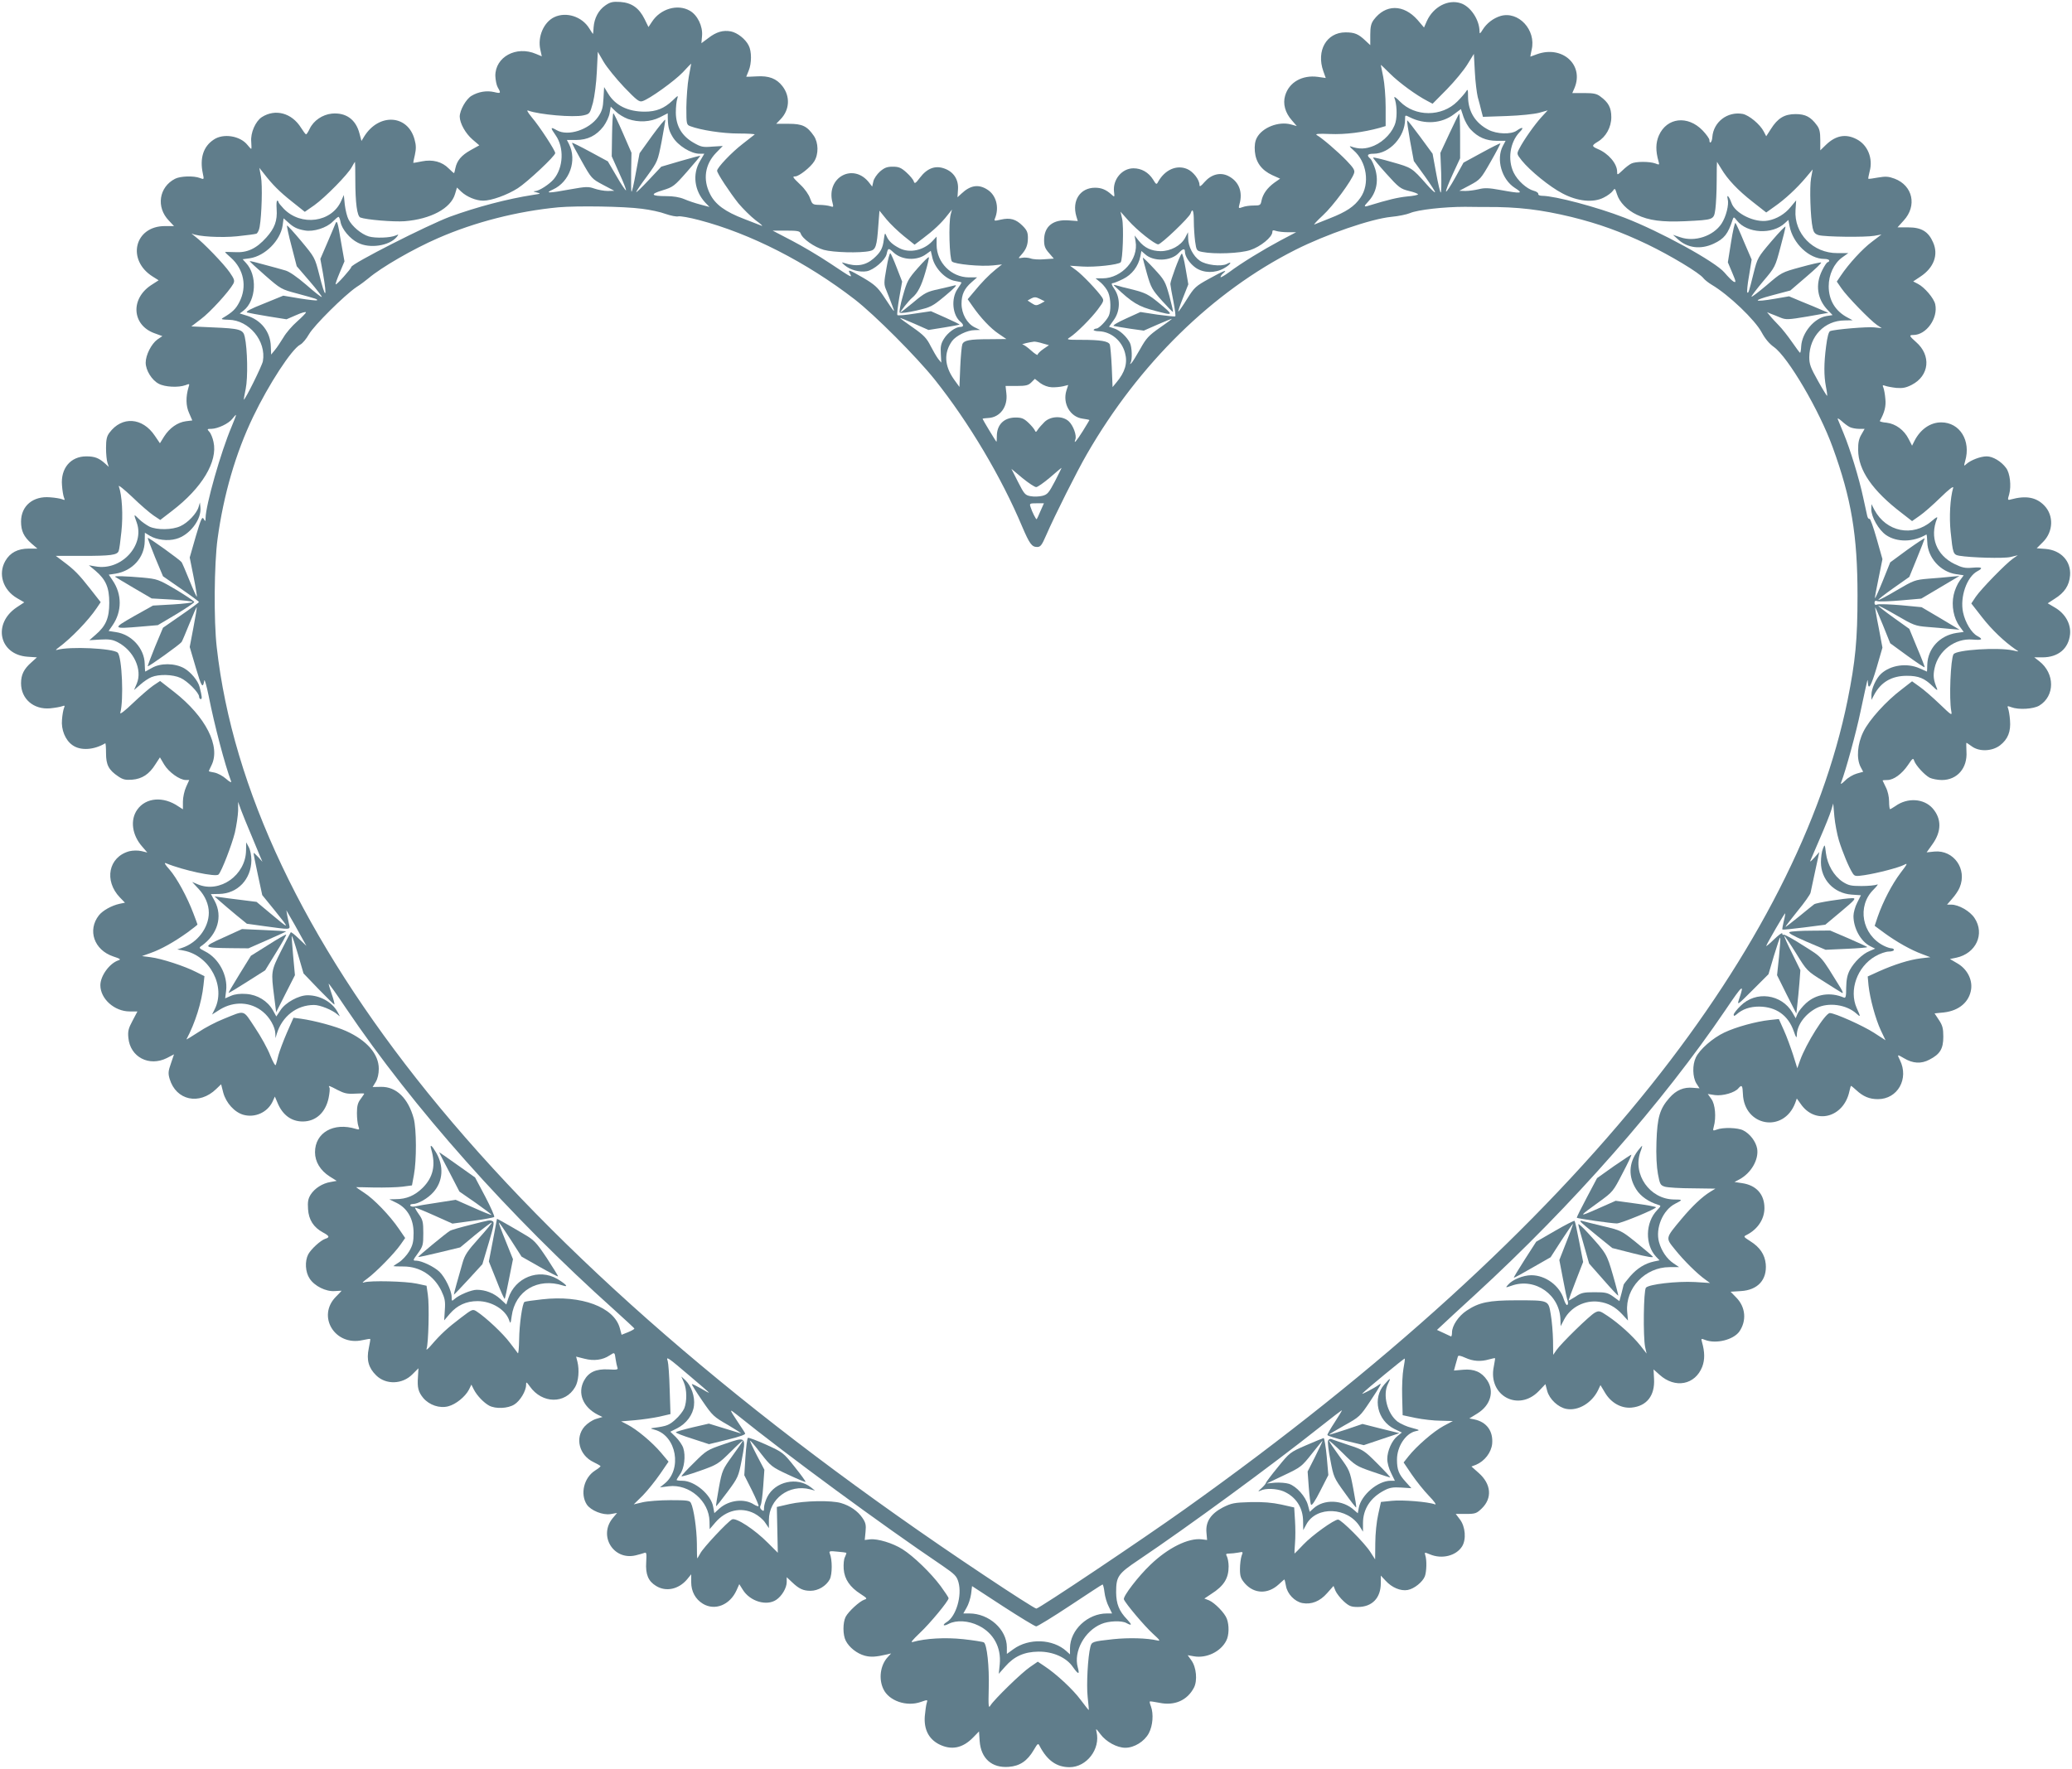 <?xml version="1.0" standalone="no"?>
<!DOCTYPE svg PUBLIC "-//W3C//DTD SVG 20010904//EN"
 "http://www.w3.org/TR/2001/REC-SVG-20010904/DTD/svg10.dtd">
<svg version="1.0" xmlns="http://www.w3.org/2000/svg"
 width="1280pt" height="1093pt" viewBox="0 0 1280 1093"
 preserveAspectRatio="xMidYMid meet">
<g transform="translate(0,1093) scale(0.1,-0.1)"
fill="#607d8b" stroke="none">
<path d="M3739 10896 c-42 -29 -68 -79 -72 -135 -1 -23 -3 -41 -4 -41 -1 0
-11 16 -23 35 -45 73 -142 104 -216 69 -65 -31 -104 -121 -86 -201 l9 -41 -36
15 c-122 52 -252 -19 -251 -136 1 -25 7 -57 15 -71 21 -36 19 -39 -22 -29 -47
11 -98 2 -140 -23 -34 -20 -73 -89 -73 -129 1 -41 35 -103 79 -141 l42 -36
-54 -30 c-57 -32 -84 -64 -94 -112 -3 -17 -7 -30 -8 -30 -2 0 -17 13 -33 29
-41 42 -100 57 -165 44 -29 -6 -53 -10 -54 -9 -1 0 4 23 10 49 8 37 8 60 -2
95 -41 154 -220 165 -311 19 l-17 -28 -12 45 c-22 87 -83 132 -171 124 -58 -6
-113 -43 -137 -94 -9 -19 -19 -34 -22 -34 -4 0 -17 18 -31 40 -57 92 -159 120
-243 66 -39 -26 -70 -97 -65 -151 2 -25 2 -45 0 -45 -2 0 -13 11 -23 24 -45
57 -150 74 -209 33 -64 -42 -87 -115 -67 -209 8 -38 8 -38 -18 -28 -39 15
-122 12 -154 -5 -99 -51 -118 -175 -38 -258 l32 -34 -55 0 c-190 1 -240 -211
-75 -313 l35 -22 -48 -31 c-127 -85 -116 -244 19 -295 l52 -19 -31 -21 c-37
-27 -72 -96 -72 -143 0 -47 38 -108 80 -130 38 -21 122 -25 166 -9 25 10 26 9
19 -12 -18 -60 -17 -116 3 -160 l20 -46 -40 -5 c-51 -7 -100 -41 -134 -94
l-26 -42 -32 47 c-76 113 -203 122 -280 18 -16 -21 -21 -42 -21 -94 0 -37 4
-78 9 -92 l8 -25 -23 21 c-38 34 -64 44 -116 44 -97 0 -159 -74 -150 -179 2
-31 8 -65 12 -75 7 -17 6 -18 -11 -11 -10 4 -44 10 -75 12 -105 9 -179 -53
-179 -150 0 -58 17 -94 65 -136 l36 -31 -53 0 c-68 0 -116 -25 -145 -76 -46
-80 -15 -179 72 -230 l45 -26 -47 -31 c-150 -101 -108 -292 66 -305 l59 -4
-34 -31 c-46 -40 -64 -76 -64 -129 0 -97 78 -164 180 -155 30 3 64 9 74 13 16
6 18 4 11 -12 -4 -10 -10 -42 -12 -71 -6 -61 20 -126 64 -157 49 -36 133 -31
203 11 3 2 5 -26 5 -61 0 -72 16 -104 76 -144 28 -19 44 -23 85 -20 62 5 106
34 144 95 l28 43 26 -44 c28 -47 96 -96 134 -96 l21 0 -19 -42 c-11 -24 -20
-65 -20 -91 l0 -48 -28 18 c-93 64 -201 55 -254 -20 -45 -63 -33 -157 31 -229
l31 -36 -37 9 c-23 5 -53 4 -74 -1 -129 -35 -158 -182 -58 -286 l31 -32 -34
-7 c-49 -11 -103 -41 -127 -71 -72 -92 -30 -214 88 -254 43 -14 50 -19 33 -24
-55 -18 -112 -96 -112 -154 0 -84 87 -162 181 -162 l48 0 -30 -57 c-26 -48
-30 -66 -26 -106 11 -119 128 -180 238 -125 l44 23 -19 -56 c-17 -48 -18 -62
-8 -96 40 -133 183 -164 288 -62 l30 29 13 -51 c17 -64 70 -123 126 -138 71
-19 146 15 178 80 l15 33 17 -40 c31 -74 85 -114 155 -114 81 0 141 55 160
145 6 30 9 59 5 65 -9 15 -1 12 52 -16 39 -20 59 -25 106 -22 31 2 57 2 57 0
0 -2 -10 -16 -22 -33 -18 -23 -23 -44 -23 -87 0 -31 4 -68 9 -81 8 -22 6 -23
-15 -17 -138 43 -253 -23 -253 -144 0 -59 33 -113 91 -150 l43 -27 -38 -7
c-50 -8 -98 -39 -123 -78 -16 -26 -19 -45 -16 -90 4 -65 34 -112 91 -143 41
-22 45 -31 15 -40 -29 -10 -87 -63 -105 -96 -22 -43 -18 -110 9 -150 30 -46
100 -81 155 -77 23 2 42 2 42 2 0 -1 -15 -17 -34 -36 -121 -121 -7 -308 164
-269 24 5 46 9 47 7 2 -1 -3 -28 -9 -58 -15 -72 -1 -121 46 -167 60 -59 162
-56 224 7 l37 37 -3 -53 c-5 -67 2 -93 33 -131 38 -44 101 -65 154 -51 47 12
105 59 128 103 l15 31 15 -30 c20 -39 62 -82 95 -100 40 -21 115 -18 155 7 36
22 73 84 73 121 0 21 2 20 23 -9 76 -108 219 -110 280 -4 21 35 27 105 14 157
l-8 31 52 -13 c57 -15 112 -8 154 20 32 21 32 22 38 -22 3 -20 8 -44 11 -52 6
-14 -3 -15 -56 -12 -76 4 -122 -17 -150 -69 -42 -78 -7 -164 85 -211 l29 -14
-40 -12 c-23 -7 -53 -27 -71 -47 -61 -70 -33 -178 56 -220 23 -11 42 -22 43
-25 0 -3 -15 -15 -34 -27 -69 -44 -93 -145 -51 -210 25 -37 99 -67 147 -59
l40 7 -26 -31 c-91 -109 3 -264 141 -231 21 5 45 12 53 15 14 6 15 -3 12 -57
-5 -76 13 -118 61 -147 61 -38 139 -21 191 40 l26 32 0 -49 c0 -57 26 -105 72
-133 74 -45 167 -8 208 83 l17 38 22 -35 c44 -71 146 -102 206 -62 35 23 65
74 65 110 l0 30 33 -31 c43 -41 69 -53 114 -53 48 0 97 30 119 71 16 32 16
122 0 160 -6 14 0 16 46 11 29 -2 54 -6 56 -7 2 -2 -2 -13 -8 -26 -7 -12 -10
-44 -8 -75 5 -63 39 -112 105 -154 40 -26 42 -29 22 -35 -29 -10 -97 -72 -115
-106 -18 -36 -18 -112 1 -148 21 -41 69 -79 117 -92 38 -10 68 -8 138 8 l25 6
-22 -24 c-45 -50 -56 -133 -26 -196 34 -73 143 -111 231 -80 43 15 44 15 37
-6 -4 -12 -9 -49 -12 -82 -6 -81 24 -140 87 -173 77 -39 147 -25 212 42 l36
37 4 -60 c8 -107 75 -167 179 -159 69 5 115 36 155 104 26 44 27 44 38 22 46
-87 104 -128 183 -128 106 0 192 112 167 218 -6 24 -3 22 24 -14 35 -47 102
-84 154 -84 55 0 118 39 145 90 25 47 30 119 13 166 -6 15 -9 28 -7 30 2 2 28
-2 59 -8 94 -20 173 15 214 94 22 43 15 125 -16 168 l-23 32 40 -7 c77 -13
164 29 198 96 18 33 19 96 4 136 -13 36 -74 98 -110 114 l-29 11 42 28 c79 50
108 97 108 171 0 22 -5 49 -10 60 -9 16 -7 19 13 19 14 0 39 3 56 6 31 6 31 6
21 -20 -5 -15 -10 -52 -10 -81 0 -46 5 -59 30 -89 58 -66 143 -68 210 -6 18
17 33 30 35 30 1 0 5 -18 9 -39 8 -50 54 -98 102 -107 56 -10 108 11 152 61
l40 45 12 -30 c7 -16 30 -46 51 -65 33 -30 46 -35 87 -35 88 0 142 55 142 147
l0 47 30 -32 c38 -42 93 -65 136 -57 40 7 92 49 106 84 11 29 13 100 3 130 -6
20 -5 20 29 6 74 -31 161 -9 198 49 27 43 21 123 -14 168 l-25 33 63 0 c58 0
66 3 98 34 66 64 58 151 -19 219 l-45 40 29 11 c53 23 93 75 99 129 7 79 -34
135 -110 151 l-31 6 50 31 c81 50 106 136 60 205 -34 51 -80 71 -148 65 l-57
-5 10 37 c6 20 12 42 14 49 2 9 15 7 46 -7 48 -22 96 -25 147 -10 19 5 36 9
37 7 1 -1 -3 -24 -8 -52 -37 -179 152 -281 278 -151 l41 43 11 -42 c14 -51 67
-101 118 -111 73 -14 157 36 196 115 l15 32 27 -45 c37 -64 101 -100 165 -94
94 9 145 74 139 178 l-3 58 37 -33 c96 -87 220 -63 264 50 16 43 16 90 -2 153
-6 21 -5 22 20 12 68 -26 174 1 211 52 46 67 39 151 -19 210 l-35 36 63 4
c105 6 163 70 154 168 -6 58 -36 103 -95 140 -44 28 -44 29 -21 40 67 35 108
97 108 165 0 85 -50 141 -138 154 l-47 7 30 16 c73 39 121 123 110 190 -8 44
-44 92 -86 113 -32 17 -125 20 -163 5 -25 -9 -26 -8 -19 18 16 57 9 139 -15
171 l-22 31 45 -7 c48 -6 123 15 145 43 20 23 25 17 27 -35 7 -201 251 -245
323 -57 l10 28 23 -32 c90 -133 267 -87 302 77 4 18 8 33 10 33 2 0 17 -12 32
-26 43 -40 82 -56 134 -56 122 0 193 126 136 241 -18 37 -18 37 25 12 55 -33
106 -36 157 -9 66 34 86 67 86 142 0 51 -5 70 -27 103 l-27 41 59 6 c93 11
156 65 167 144 8 61 -26 125 -85 159 l-46 27 39 8 c122 26 178 147 113 245
-28 43 -98 83 -144 83 l-26 0 32 37 c18 20 39 51 46 69 48 114 -37 233 -156
222 l-48 -5 35 49 c58 80 58 159 2 223 -54 61 -155 68 -230 14 -15 -10 -30
-19 -33 -19 -3 0 -6 22 -6 48 0 28 -8 64 -20 87 -11 22 -20 41 -20 42 0 2 13
3 29 3 39 0 90 37 128 93 28 42 32 45 38 26 10 -29 63 -87 96 -105 15 -7 49
-14 75 -14 95 0 159 74 152 176 -1 30 -2 54 0 54 2 0 16 -10 33 -22 46 -34
125 -31 174 6 49 38 68 85 62 156 -2 30 -8 63 -12 73 -6 15 -4 16 20 7 45 -17
136 -12 173 10 97 59 97 198 0 274 l-31 24 50 0 c98 0 162 54 171 143 6 64
-30 128 -94 165 l-44 26 43 28 c61 38 90 82 95 144 7 88 -56 156 -151 164
l-55 4 39 39 c64 64 67 164 8 225 -50 52 -114 63 -206 38 -21 -6 -22 -4 -11
32 14 52 5 130 -19 162 -30 41 -82 72 -120 72 -38 0 -98 -23 -125 -47 -16 -15
-17 -14 -8 18 37 126 -33 239 -148 239 -67 0 -128 -42 -165 -114 l-15 -30 -21
41 c-28 56 -80 94 -136 101 -25 2 -44 7 -42 11 29 52 39 91 34 136 -2 27 -8
59 -12 69 -7 16 -5 18 11 12 10 -4 42 -10 69 -13 39 -3 60 1 95 19 109 56 122
182 26 265 -42 37 -44 43 -16 43 80 0 154 104 135 190 -8 37 -66 105 -107 126
l-29 15 45 30 c83 55 112 135 78 211 -29 67 -72 93 -153 93 l-67 0 38 42 c84
91 57 216 -56 259 -38 14 -55 15 -102 7 -31 -6 -58 -9 -60 -8 -2 2 2 22 8 46
22 80 -12 164 -81 199 -67 35 -129 23 -189 -35 l-35 -34 0 64 c0 49 -5 70 -21
91 -38 52 -71 69 -132 69 -68 0 -110 -25 -152 -92 l-29 -45 -15 29 c-23 45
-91 101 -130 109 -94 17 -181 -49 -188 -144 -2 -32 -18 -46 -18 -17 0 8 -19
35 -42 59 -92 95 -221 80 -270 -31 -20 -46 -21 -95 -2 -161 6 -21 5 -22 -20
-12 -36 13 -122 13 -149 -1 -12 -6 -37 -25 -54 -42 -32 -30 -33 -30 -33 -8 0
50 -54 113 -119 140 -39 17 -39 22 -1 45 51 30 84 90 84 152 0 58 -17 91 -68
128 -22 17 -42 21 -100 21 l-73 0 14 32 c59 143 -76 264 -232 208 -22 -8 -41
-15 -41 -15 -1 0 3 19 8 43 29 122 -82 241 -193 208 -45 -14 -85 -45 -110 -85
-15 -25 -19 -27 -19 -11 0 72 -55 155 -116 175 -78 26 -169 -22 -209 -109
l-18 -41 -40 47 c-87 98 -198 98 -271 0 -16 -22 -21 -43 -21 -92 l0 -64 -30
28 c-43 41 -67 51 -123 51 -117 0 -182 -113 -137 -240 l15 -42 -49 7 c-96 13
-178 -33 -202 -116 -15 -50 0 -106 42 -153 l30 -35 -36 10 c-76 21 -178 -19
-211 -83 -11 -21 -15 -48 -12 -84 6 -67 41 -115 107 -146 l49 -22 -37 -26
c-43 -32 -69 -68 -78 -110 -5 -28 -9 -30 -49 -30 -23 0 -54 -4 -68 -10 -25 -9
-26 -8 -19 18 22 77 -4 142 -70 175 -49 24 -104 10 -146 -38 -23 -27 -31 -31
-31 -18 0 33 -40 84 -77 99 -65 27 -137 -5 -179 -80 -9 -18 -12 -17 -31 15
-28 44 -71 69 -121 69 -71 0 -129 -70 -120 -145 4 -34 4 -35 -17 -16 -32 29
-61 41 -100 41 -92 0 -144 -79 -116 -176 l9 -30 -54 4 c-98 8 -154 -36 -154
-122 0 -36 6 -52 30 -79 l30 -35 -58 -4 c-31 -3 -70 -1 -85 5 -15 5 -39 7 -53
4 -25 -4 -25 -4 -6 17 31 34 42 62 42 106 0 34 -6 48 -33 75 -41 41 -76 51
-134 38 -39 -9 -43 -9 -37 6 29 70 8 147 -49 181 -53 33 -103 25 -157 -26
l-25 -23 3 47 c5 62 -27 111 -85 131 -56 20 -106 1 -150 -57 -27 -36 -33 -39
-38 -23 -3 11 -24 36 -45 55 -33 30 -48 36 -85 36 -35 0 -51 -6 -79 -30 -19
-17 -38 -45 -41 -62 l-7 -31 -17 22 c-97 129 -271 36 -228 -122 7 -27 6 -28
-15 -21 -13 4 -43 8 -66 8 -42 1 -44 3 -58 41 -7 22 -33 59 -59 83 -49 47 -52
52 -32 52 23 0 96 58 117 93 28 45 26 115 -2 157 -42 61 -71 75 -156 75 l-77
0 27 28 c56 58 61 140 12 204 -37 48 -84 66 -161 61 -35 -2 -63 -3 -63 -2 0 1
7 18 15 37 19 46 19 120 0 156 -20 40 -70 79 -110 87 -48 9 -90 -3 -139 -41
l-43 -32 4 46 c5 59 -28 128 -76 155 -75 43 -181 12 -233 -68 l-22 -33 -24 49
c-34 69 -80 101 -150 106 -48 3 -63 -1 -93 -22z m116 -504 c78 -81 94 -94 114
-87 43 13 197 124 249 178 28 31 52 55 52 54 0 -1 -7 -38 -15 -82 -8 -44 -14
-128 -15 -188 0 -105 1 -108 25 -117 64 -24 198 -45 297 -45 59 0 104 -3 100
-6 -4 -3 -37 -29 -74 -58 -69 -53 -158 -147 -158 -166 0 -16 78 -134 132 -202
28 -33 75 -80 106 -104 32 -23 48 -38 37 -34 -11 4 -60 23 -108 42 -118 45
-179 90 -211 155 -45 89 -31 182 37 253 l42 43 -65 -4 c-59 -5 -70 -2 -117 25
-72 42 -107 103 -108 185 0 34 4 72 9 86 7 23 4 21 -30 -12 -51 -48 -100 -68
-171 -68 -105 0 -183 39 -227 113 l-24 39 -4 -71 c-3 -58 -9 -78 -33 -113 -56
-80 -186 -122 -255 -83 -40 23 -42 18 -8 -30 54 -76 49 -200 -11 -272 -26 -31
-90 -73 -115 -74 -15 -1 -12 -3 9 -8 28 -7 27 -8 -20 -15 -162 -25 -350 -75
-515 -135 -139 -52 -610 -291 -610 -311 0 -10 -91 -112 -96 -107 -3 2 9 35 25
73 l29 69 -23 130 c-19 115 -23 127 -33 103 -6 -15 -29 -70 -52 -123 l-41 -95
16 -88 c28 -161 16 -165 -23 -8 -27 105 -28 106 -111 206 -46 55 -86 99 -88
96 -2 -2 10 -60 28 -127 l32 -124 80 -93 c44 -51 77 -95 75 -97 -3 -3 -46 31
-96 75 -57 49 -106 83 -130 89 -20 6 -77 22 -127 35 -49 14 -90 24 -92 22 -2
-1 41 -41 95 -88 96 -84 100 -86 198 -112 121 -33 128 -35 122 -42 -3 -2 -51
3 -107 12 l-101 17 -120 -49 c-84 -33 -115 -50 -103 -55 10 -3 69 -14 130 -24
l113 -18 60 26 c33 15 60 22 60 17 0 -5 -25 -30 -55 -57 -30 -26 -68 -70 -84
-98 -17 -27 -40 -63 -53 -78 l-23 -28 -2 50 c-2 91 -61 165 -150 191 l-42 13
24 18 c78 62 86 219 14 295 l-20 22 44 6 c94 14 189 109 203 203 l6 44 27 -24
c33 -31 57 -43 104 -51 53 -10 135 16 172 54 16 16 32 30 36 30 4 0 10 -15 13
-33 8 -43 58 -103 107 -127 73 -38 195 -19 240 36 13 16 12 17 -6 9 -34 -15
-126 -18 -167 -6 -46 14 -103 62 -125 105 -9 17 -19 58 -23 91 l-6 60 -16 -36
c-59 -134 -248 -159 -355 -49 -18 19 -33 37 -33 42 0 4 -3 8 -7 8 -5 0 -6 -23
-4 -52 5 -72 -12 -118 -64 -176 -62 -69 -118 -95 -195 -90 -33 1 -60 2 -60 0
0 -1 16 -17 36 -34 80 -71 102 -179 53 -274 -22 -43 -42 -63 -103 -99 -13 -8
-4 -10 37 -11 126 -2 233 -132 211 -256 -5 -28 -109 -238 -118 -238 -1 0 4 30
12 68 14 68 11 245 -6 321 -10 45 -30 51 -199 58 l-131 6 59 45 c57 42 174
171 200 218 10 19 7 29 -22 71 -35 51 -163 184 -214 222 -16 12 -25 20 -18 17
35 -18 180 -26 278 -16 58 6 111 13 119 16 7 3 17 22 20 42 13 74 18 258 8
311 l-10 54 27 -34 c54 -70 98 -114 175 -175 l79 -63 59 41 c67 48 209 192
232 237 9 17 18 31 19 31 1 0 2 -51 2 -112 0 -141 11 -224 31 -232 36 -14 206
-28 274 -23 161 13 285 79 311 168 l12 40 26 -25 c34 -32 91 -56 136 -56 51 0
148 35 214 77 59 38 231 199 231 217 0 16 -96 164 -144 220 -29 36 -35 48 -21
42 65 -24 277 -43 339 -29 39 9 40 10 59 78 10 40 21 123 24 192 l6 123 36
-62 c20 -34 77 -104 126 -156z m5274 -62 c7 -25 17 -62 22 -84 l10 -38 147 5
c85 3 169 12 200 20 l53 15 -38 -41 c-42 -46 -110 -142 -137 -195 -17 -33 -17
-33 15 -74 51 -63 172 -162 251 -203 94 -50 191 -59 255 -26 23 11 48 30 56
41 13 19 14 18 26 -20 15 -49 63 -99 123 -127 74 -36 157 -46 296 -40 183 9
179 8 189 76 4 31 8 109 8 174 0 64 1 117 2 117 0 0 12 -19 26 -42 39 -66 102
-133 194 -205 l84 -66 52 37 c62 43 137 112 194 180 l41 49 -10 -54 c-10 -55
-4 -245 10 -308 6 -27 14 -37 37 -44 39 -11 287 -14 344 -4 l44 8 -59 -45
c-59 -44 -144 -137 -192 -209 l-25 -37 29 -42 c34 -50 176 -196 219 -226 l30
-20 -46 5 c-43 5 -245 -12 -273 -23 -9 -3 -18 -37 -25 -93 -14 -108 -14 -182
-1 -251 6 -29 9 -55 7 -56 -1 -2 -27 40 -56 92 -46 82 -54 103 -54 147 1 129
94 226 218 227 l50 1 -30 16 c-77 40 -118 108 -118 194 0 71 32 141 83 178
l38 27 -67 0 c-151 -1 -269 121 -259 266 l4 60 -34 -41 c-36 -44 -86 -74 -140
-84 -81 -16 -204 44 -226 110 -14 39 -31 58 -23 23 9 -35 -10 -109 -38 -152
-51 -77 -166 -115 -255 -84 l-45 15 32 -29 c59 -53 139 -63 219 -26 66 31 89
60 118 150 6 17 8 16 26 -7 63 -80 219 -88 296 -16 l22 20 7 -37 c20 -108 121
-204 215 -204 16 0 30 -4 30 -10 0 -5 -4 -10 -9 -10 -5 0 -21 -23 -35 -52 -43
-87 -30 -176 35 -244 l30 -31 -38 -6 c-76 -13 -151 -103 -156 -187 -1 -22 -4
-40 -7 -40 -3 1 -25 31 -50 67 -25 36 -61 82 -81 102 -19 20 -44 46 -54 59
l-19 23 24 -10 c14 -5 41 -16 60 -24 32 -13 47 -13 165 7 l130 23 -40 17 c-22
10 -77 33 -122 51 l-81 34 -87 -15 c-134 -23 -143 -12 -18 21 l113 30 99 85
c55 47 96 86 91 88 -5 2 -62 -11 -127 -29 -118 -32 -118 -33 -210 -112 -51
-43 -93 -75 -93 -70 0 5 33 48 73 96 73 86 74 89 105 206 18 65 32 124 32 130
0 7 -39 -34 -86 -89 -85 -100 -87 -103 -111 -198 -29 -117 -32 -126 -39 -119
-3 3 1 50 11 104 l16 99 -47 109 c-25 61 -49 113 -53 117 -4 5 -16 -48 -27
-117 l-20 -126 27 -64 c24 -57 25 -63 8 -55 -10 6 -35 31 -56 56 -57 67 -395
253 -618 339 -173 67 -428 134 -507 135 -16 0 -27 5 -25 11 1 7 -11 16 -28 20
-44 12 -100 63 -124 112 -39 80 -23 188 36 250 30 30 20 36 -17 10 -35 -25
-123 -22 -175 5 -81 42 -125 112 -126 204 0 46 -2 50 -12 33 -7 -11 -31 -39
-54 -62 -96 -96 -261 -96 -355 0 -24 25 -38 34 -34 22 15 -36 18 -110 7 -151
-15 -57 -70 -117 -132 -144 -52 -22 -93 -23 -144 -5 -12 5 -5 -5 16 -23 83
-71 103 -209 43 -294 -37 -54 -87 -87 -189 -127 -44 -18 -87 -35 -95 -38 -8
-4 15 22 52 56 64 59 178 214 193 261 6 18 -4 33 -46 77 -55 57 -152 140 -184
158 -13 8 9 10 81 7 94 -4 205 10 307 38 l37 11 0 117 c0 65 -7 148 -15 187
-8 38 -15 72 -15 74 0 2 26 -23 57 -54 56 -56 163 -134 231 -169 l32 -17 88
89 c48 49 105 118 127 154 l40 65 6 -111 c3 -61 12 -131 18 -156z m-5250 -135
c66 -23 139 -19 197 10 27 14 49 25 49 25 0 -82 5 -104 31 -147 32 -53 113
-103 166 -103 l29 0 -27 -46 c-48 -81 -34 -184 33 -256 l26 -27 -56 15 c-31 8
-76 23 -101 34 -29 12 -67 18 -109 18 -96 0 -104 12 -24 36 65 20 72 25 152
116 46 52 82 96 81 97 -1 2 -56 -13 -122 -32 l-119 -35 -77 -82 c-43 -46 -77
-79 -78 -75 0 4 30 49 67 98 66 91 66 92 90 213 12 66 23 127 23 135 0 8 -36
-36 -80 -96 l-79 -110 -23 -121 c-12 -67 -24 -119 -27 -117 -2 3 -3 58 -2 123
l2 118 -53 122 c-29 67 -56 122 -59 122 -3 0 -7 -60 -8 -133 l-2 -133 46 -103
c26 -56 45 -105 42 -107 -2 -3 -29 36 -58 87 l-54 92 -109 59 c-59 32 -110 57
-112 56 -2 -2 25 -53 59 -113 61 -109 63 -110 132 -147 l70 -37 -41 -1 c-23 0
-60 7 -83 15 -37 13 -52 12 -148 -5 -135 -25 -161 -25 -107 -1 103 47 150 180
99 281 l-13 25 57 0 c71 0 125 27 169 84 17 23 35 61 38 82 l7 40 31 -30 c17
-17 51 -37 75 -46z m5207 -66 c44 -47 95 -69 159 -69 l56 0 -17 -32 c-43 -83
-7 -207 74 -259 55 -35 43 -37 -89 -13 -71 13 -98 14 -133 5 -25 -6 -62 -11
-83 -11 l-38 1 66 35 c63 34 67 38 128 145 35 61 61 112 60 113 -2 2 -54 -24
-116 -58 l-112 -61 -52 -94 c-29 -52 -54 -90 -56 -84 -2 5 17 54 42 108 l45
97 0 141 c0 77 -3 138 -6 134 -3 -3 -31 -59 -61 -124 l-55 -118 5 -122 c2 -68
1 -123 -3 -123 -3 0 -16 54 -28 120 l-22 120 -77 105 c-42 57 -78 103 -80 101
-2 -2 6 -59 18 -127 l23 -124 68 -94 c37 -52 66 -97 63 -99 -2 -3 -26 19 -52
49 -91 103 -92 103 -212 137 -62 18 -115 31 -118 28 -3 -2 34 -47 80 -98 79
-88 89 -95 141 -108 31 -7 56 -17 56 -21 0 -4 -30 -10 -67 -13 -59 -6 -117
-20 -235 -56 -33 -11 -35 -6 -7 23 51 54 67 125 45 201 -9 29 -23 59 -31 66
-24 20 -18 30 20 30 99 0 195 105 195 213 0 27 0 27 28 13 92 -47 198 -40 274
18 l43 32 16 -49 c9 -26 29 -62 45 -78z m-5121 -489 c50 -6 116 -20 147 -32
32 -11 67 -18 78 -15 11 3 69 -7 129 -23 317 -83 663 -260 961 -490 124 -96
383 -356 494 -495 211 -265 412 -603 541 -910 45 -105 59 -125 92 -125 21 0
29 11 56 73 53 122 191 397 252 502 322 558 776 1003 1287 1261 190 96 469
192 593 204 44 4 96 15 115 23 48 21 212 39 340 39 58 -1 116 -1 130 -1 198 1
338 -16 529 -62 169 -42 300 -89 468 -169 141 -68 323 -177 346 -209 7 -9 30
-28 52 -41 105 -62 267 -217 308 -294 21 -39 47 -70 75 -90 87 -61 282 -393
364 -621 115 -316 153 -543 153 -915 0 -273 -13 -406 -61 -645 -154 -759 -568
-1570 -1214 -2380 -701 -878 -1658 -1749 -2880 -2620 -259 -185 -901 -615
-918 -615 -8 0 -152 92 -321 205 -1477 983 -2634 1987 -3439 2983 -763 945
-1205 1878 -1303 2752 -19 165 -16 516 5 670 37 272 112 531 220 755 97 202
237 416 290 445 15 7 39 37 55 65 31 54 218 240 293 291 24 15 57 40 75 55 79
67 274 180 428 247 228 100 492 167 745 191 114 10 403 6 515 -9z m1620 -170
l65 -52 53 40 c64 48 113 94 150 142 l28 35 -8 -30 c-14 -53 -8 -275 8 -291
18 -17 178 -32 254 -24 l55 6 -38 -30 c-45 -37 -88 -81 -137 -141 l-37 -44 30
-43 c49 -71 112 -138 162 -171 l47 -32 -106 -1 c-122 0 -156 -7 -166 -31 -4
-10 -10 -73 -13 -141 l-5 -123 -34 47 c-59 84 -63 163 -12 236 24 33 94 68
140 68 l34 1 -35 17 c-46 23 -80 83 -80 145 0 57 17 94 62 133 l34 30 -51 0
c-108 1 -198 91 -199 200 l0 52 -27 -29 c-53 -56 -139 -75 -202 -43 -43 22
-67 44 -80 74 -10 24 -11 23 -17 -20 -7 -56 -20 -79 -64 -118 -50 -43 -105
-52 -181 -27 -18 6 -17 4 3 -14 33 -29 93 -45 137 -37 43 8 113 68 122 105 9
40 11 41 44 10 51 -47 144 -52 201 -9 l28 20 11 -47 c17 -64 82 -130 139 -139
22 -4 40 -8 40 -10 0 -2 -11 -20 -25 -40 -41 -60 -31 -162 19 -203 21 -18 20
-31 -1 -31 -30 0 -79 -36 -102 -74 -18 -29 -22 -48 -19 -92 l3 -55 -19 23
c-10 13 -31 49 -47 80 -24 48 -42 67 -109 114 -44 30 -80 57 -80 59 0 2 40
-14 88 -35 l88 -39 94 15 c52 8 96 17 98 18 1 2 -38 21 -87 43 l-90 40 -101
-15 c-55 -9 -103 -13 -106 -9 -4 3 2 51 11 106 l18 101 -33 85 c-18 47 -36 88
-40 90 -4 2 -15 -39 -24 -93 -16 -89 -16 -100 -1 -135 9 -21 24 -61 35 -90 22
-58 22 -58 -55 58 -33 49 -54 68 -120 107 -92 53 -100 56 -84 27 14 -28 15
-28 -125 65 -66 44 -172 107 -236 140 l-117 61 83 0 c71 0 85 -3 90 -17 10
-33 84 -85 143 -102 58 -16 224 -21 285 -7 36 7 43 29 52 158 l7 91 43 -53
c24 -29 73 -76 109 -105z m1790 92 c0 -37 4 -93 8 -124 8 -56 9 -58 45 -65 74
-15 234 -9 296 12 62 20 136 80 136 111 0 12 5 13 23 7 12 -4 45 -8 73 -8 l51
0 -97 -51 c-110 -59 -241 -139 -317 -196 -29 -21 -53 -35 -53 -30 0 5 7 15 15
22 35 29 3 17 -83 -31 -86 -47 -94 -55 -138 -125 -25 -41 -50 -76 -54 -79 -4
-2 8 34 27 82 l34 86 -17 99 c-9 54 -20 95 -24 91 -14 -16 -70 -168 -70 -188
1 -11 9 -60 19 -108 9 -48 15 -90 11 -92 -3 -2 -53 3 -111 11 l-104 16 -90
-41 c-49 -22 -83 -42 -75 -45 8 -2 53 -10 100 -17 l86 -12 84 37 c46 20 86 36
89 36 3 0 -30 -25 -74 -55 -70 -49 -84 -65 -121 -131 -23 -41 -47 -80 -54 -87
-10 -9 -11 -9 -6 1 12 20 9 98 -4 124 -21 39 -62 77 -96 88 l-33 11 29 41 c41
56 42 135 5 191 -18 25 -21 37 -12 37 7 0 37 12 65 26 55 27 94 78 107 141 l6
32 22 -19 c51 -48 160 -45 208 6 26 28 39 31 39 9 0 -30 30 -74 67 -100 49
-33 119 -34 174 -3 40 22 56 48 18 27 -34 -18 -130 -7 -167 20 -41 28 -72 89
-72 138 l-1 38 -18 -35 c-26 -48 -89 -82 -151 -82 -58 1 -99 20 -135 64 l-26
33 6 -36 c20 -111 -84 -228 -203 -229 l-44 0 33 -27 c17 -15 38 -42 45 -60 17
-39 18 -116 3 -146 -16 -32 -61 -77 -75 -77 -7 0 -15 -4 -18 -8 -2 -4 13 -9
34 -9 74 -3 140 -58 160 -134 17 -62 0 -119 -53 -182 l-24 -29 -5 124 c-3 67
-9 130 -12 139 -9 21 -57 29 -176 29 -91 0 -94 1 -70 16 42 28 130 116 172
172 37 50 39 55 25 76 -26 39 -121 139 -160 167 l-37 27 77 -5 c78 -5 221 11
236 26 13 13 20 222 9 270 l-10 43 49 -55 c53 -60 163 -147 184 -147 18 0 192
166 200 191 12 37 20 18 20 -49z m-948 -509 c-24 -12 -30 -12 -53 3 l-26 17
23 13 c19 10 29 9 53 -3 l30 -15 -27 -15z m14 -245 l39 -11 -35 -24 c-19 -13
-35 -29 -35 -35 0 -5 -18 6 -40 26 -22 20 -46 37 -53 37 -12 2 44 15 72 18 7
0 31 -4 52 -11z m56 -271 c21 -1 52 2 70 6 l32 8 -11 -34 c-25 -80 23 -164
100 -174 23 -3 42 -7 42 -9 0 -1 -19 -32 -41 -68 -39 -62 -58 -84 -46 -52 10
24 -13 87 -40 112 -38 36 -111 34 -150 -3 -16 -16 -35 -37 -42 -48 -10 -16
-13 -17 -18 -5 -3 8 -21 30 -40 48 -29 27 -42 32 -81 32 -71 -1 -114 -45 -114
-116 0 -19 -1 -34 -2 -34 -3 0 -86 138 -86 142 0 2 15 4 34 5 74 3 123 70 113
152 l-5 46 68 0 c58 0 73 4 91 22 l22 22 33 -26 c21 -15 48 -25 71 -26z
m-5066 -243 c-67 -157 -160 -485 -161 -565 -1 -23 -1 -23 -12 -5 -9 16 -17 -1
-49 -110 l-37 -129 24 -120 c13 -65 22 -121 20 -122 -2 -2 -22 42 -45 99 -23
57 -45 108 -49 114 -9 14 -205 155 -209 150 -2 -1 19 -55 45 -120 l49 -117
111 -77 c61 -42 111 -79 111 -82 0 -3 -50 -40 -111 -82 l-111 -77 -49 -117
c-26 -65 -47 -119 -45 -121 5 -4 199 135 209 150 4 6 26 58 49 115 23 57 43
102 44 100 2 -2 -7 -58 -20 -125 l-23 -121 38 -129 c35 -119 43 -131 52 -78 2
11 14 -32 27 -95 36 -183 100 -425 139 -529 3 -9 -11 -2 -31 16 -20 18 -52 35
-72 39 -19 3 -35 7 -35 9 0 1 7 17 16 35 59 117 -35 302 -231 455 l-86 67 -42
-28 c-23 -16 -80 -65 -126 -109 -49 -47 -81 -72 -78 -60 22 79 11 345 -16 372
-28 27 -299 40 -375 17 -10 -3 -7 2 8 13 80 59 185 168 237 245 l25 37 -65 83
c-70 89 -97 117 -167 169 l-45 34 165 0 c173 0 214 5 223 30 4 8 11 62 17 120
11 102 4 225 -16 280 -4 11 33 -19 83 -66 49 -48 109 -99 131 -114 l42 -28 74
57 c184 141 282 304 255 425 -5 25 -17 54 -26 63 -15 17 -14 18 13 18 40 1
108 33 130 63 11 14 20 24 22 23 1 -2 -11 -34 -27 -72z m9996 -3 c12 -6 38
-11 57 -11 l35 0 -20 -35 c-15 -25 -21 -51 -20 -95 0 -125 89 -253 270 -391
l63 -49 47 33 c25 17 83 68 129 113 51 50 81 73 78 60 -19 -65 -25 -180 -16
-270 14 -137 16 -143 53 -150 71 -12 274 -18 317 -8 l45 11 -30 -21 c-45 -32
-196 -187 -229 -235 l-28 -42 67 -86 c60 -77 137 -150 205 -197 25 -16 25 -16
-15 -7 -91 20 -350 4 -367 -24 -18 -30 -28 -274 -14 -350 6 -31 3 -29 -72 43
-43 41 -99 90 -124 107 l-46 33 -63 -49 c-97 -73 -202 -189 -238 -263 -37 -75
-44 -164 -17 -217 l16 -30 -39 -11 c-22 -6 -55 -25 -72 -43 -24 -23 -31 -26
-25 -12 29 76 92 306 120 440 47 218 43 205 45 178 3 -53 20 -23 54 91 l36
124 -23 123 c-14 68 -23 125 -22 126 1 2 23 -48 48 -110 l45 -112 107 -78 c58
-42 106 -74 106 -70 0 5 -21 60 -48 123 l-47 114 -98 70 c-53 38 -95 71 -93
73 2 2 53 -25 113 -60 103 -60 115 -65 189 -71 43 -3 106 -9 139 -12 l60 -5
-117 70 -117 69 -126 12 c-69 6 -135 8 -146 5 -13 -5 -19 -2 -19 10 0 12 6 15
19 10 11 -3 76 -1 145 5 l125 11 118 70 118 70 -55 -5 c-30 -3 -93 -9 -139
-12 -81 -7 -89 -10 -193 -71 -60 -36 -112 -63 -114 -60 -3 2 39 35 93 73 l98
69 47 115 c26 63 47 118 48 123 0 4 -48 -28 -107 -70 l-106 -78 -45 -112 c-25
-62 -47 -111 -49 -109 -2 1 8 56 22 122 l24 119 -36 127 c-20 70 -39 125 -44
122 -5 -2 -11 5 -14 18 -3 13 -14 64 -25 114 -25 118 -81 300 -120 394 -17 41
-34 82 -37 90 -3 8 7 3 23 -11 16 -15 39 -32 51 -38z m-4909 -333 c-39 -74
-47 -84 -79 -92 -20 -5 -52 -6 -73 -2 -33 6 -39 13 -77 88 l-41 81 68 -57 c38
-31 76 -56 85 -56 9 0 47 27 85 59 38 33 70 60 72 60 1 1 -17 -36 -40 -81z
m-90 -185 c-11 -27 -22 -50 -24 -51 -3 -5 -29 46 -38 76 -7 21 -4 22 38 22
l45 0 -21 -47z m-4880 -1993 c22 -52 47 -113 56 -135 l17 -40 -25 28 c-14 15
-27 27 -29 27 -2 0 9 -59 25 -131 l28 -130 82 -101 c91 -113 89 -114 -32 -12
l-85 71 -95 12 c-52 6 -111 14 -130 17 l-35 5 35 -31 c19 -17 64 -55 100 -85
l65 -53 115 -16 c152 -21 153 -21 147 7 -3 12 -8 38 -12 57 l-6 35 23 -40 c13
-22 41 -71 62 -110 l39 -70 -46 44 c-26 25 -48 43 -51 40 -2 -2 -29 -55 -60
-116 -62 -124 -62 -127 -42 -283 l12 -95 58 115 58 114 -11 119 c-6 66 -10
121 -8 123 2 2 19 -49 38 -114 l34 -117 94 -98 c52 -53 95 -96 97 -94 2 2 -5
30 -16 62 -11 32 -20 62 -20 66 0 5 48 -62 106 -149 417 -618 1009 -1284 1661
-1868 66 -60 122 -111 122 -114 0 -3 -17 -13 -39 -22 l-40 -16 -11 41 c-35
130 -238 206 -480 178 -56 -6 -105 -13 -109 -16 -13 -8 -32 -138 -33 -234 -1
-50 -4 -87 -8 -83 -3 4 -25 34 -50 66 -41 55 -146 154 -204 192 -25 16 -27 15
-98 -39 -82 -62 -126 -103 -181 -167 -21 -25 -35 -36 -31 -25 12 30 18 271 8
335 l-8 55 -60 13 c-69 15 -288 20 -325 8 -17 -6 -10 2 20 24 54 40 167 155
205 210 l28 40 -39 57 c-55 81 -156 186 -215 223 -27 18 -49 33 -49 34 0 0 51
0 112 -2 62 -1 140 1 173 5 l60 8 12 65 c17 90 16 283 -1 348 -34 125 -107
197 -201 196 l-53 -1 19 31 c12 20 19 50 19 82 0 90 -73 175 -202 233 -64 29
-194 64 -279 76 l-46 6 -41 -93 c-22 -51 -45 -113 -52 -138 -6 -25 -13 -52
-16 -60 -3 -9 -17 16 -34 57 -15 40 -58 118 -95 173 -76 114 -57 109 -193 54
-46 -18 -117 -55 -158 -83 -42 -27 -74 -47 -72 -43 54 101 94 229 105 334 l6
56 -52 26 c-70 36 -214 83 -280 91 l-54 7 53 19 c66 23 147 69 228 127 34 25
62 47 62 49 0 1 -11 32 -25 68 -38 101 -102 219 -148 272 -28 31 -35 44 -22
39 106 -44 308 -87 325 -70 19 19 82 183 101 259 10 44 19 105 20 135 l0 55
18 -50 c10 -27 37 -93 59 -145z m9812 -43 c23 -74 62 -168 85 -203 12 -19 18
-20 72 -12 80 12 210 46 244 63 26 14 24 9 -21 -50 -52 -69 -107 -175 -140
-269 l-19 -57 61 -45 c74 -54 164 -105 233 -130 l50 -19 -60 -7 c-71 -9 -160
-37 -257 -80 l-70 -32 5 -55 c9 -82 43 -207 76 -278 l29 -61 -71 46 c-68 44
-242 122 -273 122 -28 0 -147 -189 -184 -293 l-17 -48 -26 83 c-15 46 -40 115
-57 152 l-31 69 -57 -6 c-83 -9 -208 -43 -279 -77 -71 -33 -154 -105 -177
-155 -22 -46 -20 -120 3 -159 l20 -31 -39 3 c-58 6 -105 -14 -147 -62 -60 -68
-75 -121 -80 -271 -3 -83 1 -155 9 -199 12 -64 15 -70 43 -79 17 -5 93 -10
171 -10 l141 -2 -31 -19 c-51 -31 -113 -90 -179 -169 -100 -120 -99 -115 -39
-189 52 -65 135 -148 187 -185 l29 -21 -93 6 c-114 6 -285 -14 -303 -35 -15
-18 -18 -303 -5 -367 l9 -40 -39 50 c-49 61 -131 135 -201 182 -49 33 -54 34
-79 21 -31 -16 -209 -190 -238 -232 l-20 -29 -1 89 c-1 49 -7 122 -14 161 -15
89 -10 87 -215 87 -168 0 -229 -13 -305 -64 -50 -33 -90 -93 -90 -134 0 -16
-3 -27 -7 -25 -5 2 -26 12 -47 22 l-39 18 29 27 c16 16 110 102 209 193 598
549 1157 1185 1545 1758 106 157 118 167 83 65 -13 -39 -10 -37 84 57 l98 98
34 115 c19 63 36 113 38 111 3 -2 -1 -56 -7 -118 l-12 -114 59 -119 60 -118 6
54 c4 30 9 90 13 134 l6 80 -51 104 c-29 57 -50 105 -48 107 2 2 34 -45 72
-106 67 -109 68 -110 169 -173 55 -35 107 -68 115 -72 9 -5 5 7 -9 31 -125
202 -108 184 -230 261 -62 40 -116 70 -121 67 -5 -3 -9 1 -9 8 0 7 -23 -10
-51 -37 -28 -28 -50 -45 -48 -40 9 23 114 204 117 201 1 -2 -2 -25 -9 -50 -6
-26 -10 -48 -8 -50 2 -2 63 4 134 13 l131 17 98 82 c87 73 94 82 69 82 -50 -1
-224 -28 -236 -38 -7 -5 -49 -39 -94 -76 -46 -37 -83 -66 -83 -63 0 3 34 47
75 98 42 51 78 102 80 113 3 12 16 73 29 136 l25 115 -31 -35 c-17 -19 -28
-28 -25 -20 3 8 31 72 61 142 30 69 61 146 68 170 l13 43 7 -80 c4 -44 17
-111 28 -148z m-7097 -3311 c64 -54 117 -100 117 -102 0 -2 -23 10 -51 27 -28
16 -53 28 -55 26 -2 -2 27 -48 64 -102 64 -94 71 -100 162 -152 52 -31 86 -53
75 -50 -11 3 -60 18 -108 33 l-88 27 -100 -23 c-55 -13 -102 -27 -104 -30 -2
-4 43 -22 101 -40 l104 -34 115 28 c78 19 113 32 108 39 -3 7 -23 37 -43 67
-56 85 -57 87 -9 49 314 -253 892 -678 1271 -934 77 -53 88 -64 99 -102 23
-82 -14 -210 -72 -246 -31 -19 -22 -29 12 -11 47 24 122 20 184 -11 92 -45
141 -134 131 -239 l-6 -59 40 45 c55 63 117 91 205 92 90 1 173 -36 213 -95
34 -48 43 -49 30 -2 -27 98 42 225 146 268 44 19 125 22 154 6 35 -19 37 -12
5 22 -50 52 -67 95 -68 167 0 98 11 115 138 200 309 208 823 585 1115 817 78
62 142 111 142 108 0 -2 -20 -36 -45 -74 -25 -38 -45 -73 -45 -78 0 -5 51 -21
113 -36 l112 -27 110 37 110 37 -114 28 -114 29 -103 -35 c-57 -19 -104 -33
-104 -31 0 2 43 27 95 57 93 52 97 55 160 150 65 98 76 119 53 101 -25 -19
-113 -65 -102 -54 21 23 259 219 262 216 2 -2 -2 -29 -8 -62 -6 -32 -10 -110
-8 -173 l3 -115 80 -17 c44 -9 114 -17 155 -17 l75 -2 -58 -31 c-61 -33 -166
-124 -216 -187 l-30 -38 50 -74 c28 -41 76 -101 107 -133 32 -33 48 -56 37
-52 -42 16 -203 29 -267 22 l-67 -7 -17 -77 c-10 -43 -18 -121 -18 -178 l-1
-100 -29 45 c-35 56 -180 201 -200 201 -25 0 -160 -97 -214 -154 -29 -31 -54
-56 -55 -56 -1 0 0 28 3 63 3 34 3 98 0 142 l-5 80 -80 18 c-56 12 -113 17
-191 15 -100 -3 -116 -6 -170 -33 -74 -39 -107 -88 -101 -155 l4 -46 -33 4
c-82 10 -208 -52 -317 -157 -74 -70 -171 -196 -164 -214 10 -26 128 -166 180
-213 42 -38 47 -46 27 -41 -64 15 -176 18 -273 8 -129 -14 -133 -16 -141 -47
-16 -63 -25 -234 -17 -309 5 -44 8 -81 7 -82 -1 -1 -23 27 -50 63 -47 64 -151
161 -226 210 l-39 26 -48 -33 c-52 -35 -220 -199 -244 -237 -12 -21 -14 -9
-11 106 4 134 -11 271 -30 283 -6 4 -63 13 -127 20 -112 12 -232 5 -311 -17
-18 -6 -6 9 42 55 63 59 178 198 178 215 0 5 -22 38 -49 75 -60 81 -169 186
-236 228 -60 38 -154 66 -200 61 l-33 -4 5 51 c4 41 1 56 -19 85 -28 42 -77
76 -132 92 -59 18 -227 15 -319 -6 l-78 -18 3 -141 3 -142 -60 60 c-83 84
-198 159 -223 146 -28 -15 -179 -176 -196 -210 -9 -17 -18 -31 -19 -31 -1 0
-2 42 -2 93 -1 90 -19 215 -37 250 -8 15 -24 17 -126 17 -64 0 -142 -6 -172
-13 l-55 -13 56 55 c30 31 78 91 107 133 l52 76 -47 56 c-54 64 -150 144 -207
173 l-39 20 84 7 c46 4 115 14 152 22 l69 16 -5 152 c-2 83 -8 162 -12 175
-11 32 -4 28 138 -93z m2560 -1335 c3 -27 15 -68 27 -90 l20 -41 -32 0 c-119
0 -227 -102 -228 -214 l0 -39 -22 20 c-84 76 -232 82 -328 12 l-40 -29 0 41
c0 110 -110 209 -232 209 l-37 0 20 35 c12 20 24 58 28 85 l6 49 190 -124
c105 -68 197 -124 206 -125 8 0 103 58 210 129 107 71 197 130 200 130 3 1 9
-21 12 -48z"/>
<path d="M5670 9274 c-60 -68 -67 -82 -92 -171 -16 -54 -24 -101 -20 -105 5
-5 51 1 103 13 90 21 97 24 179 92 55 46 76 68 60 64 -14 -4 -60 -14 -102 -24
-70 -15 -85 -22 -154 -80 -42 -35 -78 -63 -81 -63 -6 0 52 74 72 90 34 28 57
73 81 156 14 47 24 90 22 94 -2 5 -32 -25 -68 -66z"/>
<path d="M7060 9337 c0 -5 12 -50 26 -100 24 -84 32 -98 92 -165 36 -40 66
-71 68 -69 2 2 -8 46 -22 98 -25 89 -29 98 -95 169 -38 41 -69 71 -69 67z"/>
<path d="M6890 9158 c105 -99 142 -122 247 -149 117 -31 118 -30 15 55 -58 47
-79 57 -152 76 -47 11 -94 23 -105 27 -18 4 -18 3 -5 -9z"/>
<path d="M1227 7798 c-11 -40 -66 -98 -112 -119 -51 -24 -145 -25 -192 -3 -19
10 -48 30 -64 46 -34 34 -34 34 -14 -22 50 -142 -98 -299 -255 -270 l-41 7 41
-34 c64 -55 85 -103 85 -198 0 -94 -21 -143 -84 -197 l-39 -34 67 4 c54 3 76
0 107 -16 100 -51 155 -170 119 -256 l-17 -40 38 33 c21 19 52 40 70 47 46 19
131 17 179 -5 43 -19 115 -92 115 -116 0 -8 5 -15 10 -15 10 0 8 16 -7 75 -10
39 -54 92 -96 116 -58 32 -146 33 -200 1 -21 -12 -39 -22 -40 -22 -1 0 -2 22
-3 48 -2 95 -81 182 -178 196 l-45 7 25 36 c58 85 58 191 0 276 l-24 36 41 6
c105 17 180 100 181 201 l1 52 31 -19 c42 -25 110 -34 162 -19 83 22 159 121
150 196 l-3 29 -8 -27z"/>
<path d="M711 7366 c2 -2 54 -33 115 -69 l111 -65 127 -7 c69 -4 126 -11 126
-15 0 -4 -55 -11 -122 -15 l-123 -7 -118 -66 c-135 -77 -133 -79 43 -64 l105
9 113 67 c61 37 112 71 112 76 0 5 -51 39 -112 76 -111 65 -115 66 -208 75
-103 9 -176 11 -169 5z"/>
<path d="M11560 7784 c0 -48 45 -128 91 -160 67 -46 168 -45 249 3 3 2 5 -19
6 -46 2 -96 81 -185 178 -199 l47 -7 -25 -34 c-14 -19 -31 -58 -37 -87 -15
-67 0 -145 37 -195 l25 -34 -44 -6 c-104 -16 -178 -96 -181 -196 0 -24 -2 -43
-2 -43 -1 0 -21 9 -45 20 -78 35 -179 21 -238 -33 -31 -28 -61 -94 -60 -132
l0 -30 16 30 c42 80 109 119 203 119 73 0 109 -15 161 -66 23 -23 30 -27 25
-13 -22 54 -25 80 -15 126 23 108 126 186 234 177 60 -5 69 1 30 22 -36 19
-75 84 -88 146 -20 95 23 219 88 254 39 21 30 27 -30 22 -45 -4 -64 0 -111 23
-112 55 -154 165 -108 280 6 15 -4 10 -34 -16 -116 -99 -280 -66 -353 71 l-18
35 -1 -31z"/>
<path d="M1520 5675 c-2 -153 -162 -266 -297 -210 l-36 15 41 -44 c40 -43 62
-96 62 -146 0 -93 -71 -186 -165 -217 l-30 -10 40 -7 c162 -31 263 -224 190
-365 l-15 -30 49 31 c87 53 190 48 265 -14 42 -34 76 -94 77 -135 l1 -28 8 27
c33 108 123 178 230 178 38 0 113 -31 144 -58 19 -17 19 -17 0 17 -34 60 -108
101 -184 101 -54 0 -137 -45 -167 -92 l-26 -39 -21 38 c-33 58 -95 96 -164
101 -38 3 -70 -1 -94 -11 l-37 -16 6 48 c11 94 -46 200 -130 242 -39 20 -40
22 -21 35 98 70 131 180 81 275 l-24 44 51 1 c114 2 198 91 199 209 0 28 -7
64 -16 80 l-16 30 -1 -50z"/>
<path d="M1381 5137 c-134 -60 -131 -64 44 -66 l110 -1 118 52 c64 28 116 52
115 53 -2 1 -64 5 -138 8 l-135 6 -114 -52z"/>
<path d="M1657 5091 l-107 -67 -70 -113 c-39 -63 -69 -115 -68 -116 2 -2 53
29 114 68 l112 71 67 109 c37 59 65 110 63 112 -2 2 -52 -26 -111 -64z"/>
<path d="M2664 3828 c29 -98 12 -173 -53 -238 -49 -48 -100 -70 -167 -70 l-39
-1 45 -22 c67 -33 105 -100 105 -186 0 -54 -5 -75 -27 -113 -15 -25 -44 -56
-63 -68 -19 -12 -35 -23 -35 -24 0 -1 28 -2 63 -2 100 0 186 -55 233 -149 22
-47 26 -65 22 -119 l-4 -65 35 41 c45 52 101 78 171 78 88 0 174 -53 196 -120
7 -22 9 -18 15 27 21 157 161 240 318 189 36 -12 17 9 -36 41 -115 67 -261 9
-303 -120 l-12 -38 -38 35 c-40 36 -92 56 -145 56 -33 0 -110 -32 -137 -57
-17 -15 -18 -14 -18 13 0 39 -41 123 -76 156 -34 32 -109 67 -142 68 -23 0
-23 1 10 46 31 43 33 52 33 124 0 68 -3 82 -27 116 -15 21 -26 40 -24 42 2 1
55 -20 117 -48 l114 -51 125 17 c69 9 128 20 133 24 4 3 -21 60 -55 125 l-63
119 -110 78 c-60 43 -111 78 -112 78 -1 0 27 -55 62 -121 l63 -122 101 -70
c55 -39 99 -72 97 -74 -2 -2 -52 18 -112 45 l-109 48 -115 -18 c-63 -9 -125
-20 -137 -23 -12 -3 -25 -1 -28 5 -3 5 3 10 15 10 33 0 94 35 128 74 59 67 65
160 16 244 -27 46 -40 55 -30 20z"/>
<path d="M3070 3398 c0 -2 -11 -61 -25 -133 l-25 -130 47 -117 c25 -65 48
-116 51 -114 2 2 14 58 27 125 l24 120 -45 112 c-25 61 -44 113 -42 114 2 2
34 -45 72 -104 l68 -106 111 -63 c60 -34 112 -61 114 -59 2 2 -30 53 -69 113
-67 100 -79 112 -143 149 -38 23 -91 53 -117 68 -27 15 -48 27 -48 25z"/>
<path d="M2905 3361 c-60 -15 -117 -31 -126 -37 -25 -15 -198 -158 -195 -161
2 -2 61 11 131 28 l128 31 95 79 c53 43 98 77 100 74 2 -2 -34 -46 -80 -97
-71 -79 -87 -103 -101 -153 -9 -33 -26 -90 -36 -127 -11 -38 -18 -68 -17 -68
2 0 42 42 90 94 l86 94 39 131 c32 107 36 131 24 135 -19 8 -11 9 -138 -23z"/>
<path d="M11261 5685 c-7 -16 -12 -54 -12 -83 0 -107 80 -192 189 -200 l58 -4
-23 -46 c-13 -25 -23 -62 -23 -82 0 -75 44 -156 102 -186 l32 -16 -35 -15
c-44 -18 -95 -68 -122 -118 -15 -29 -21 -58 -22 -108 0 -56 -3 -66 -15 -61
-83 35 -170 22 -233 -35 -22 -20 -45 -49 -52 -64 l-12 -29 -20 35 c-68 115
-226 136 -320 42 -24 -23 -43 -48 -43 -55 0 -10 5 -9 18 2 36 32 82 48 139 48
105 -1 180 -54 214 -152 14 -40 18 -46 19 -26 0 63 51 132 122 169 73 37 184
22 246 -34 27 -25 27 -21 2 34 -49 110 3 256 115 320 27 16 65 29 83 29 17 0
32 5 32 10 0 6 -7 10 -15 10 -9 0 -30 7 -48 16 -135 68 -167 245 -63 347 22
22 32 36 21 31 -11 -5 -54 -9 -96 -9 -66 0 -81 4 -117 27 -53 36 -93 104 -102
176 -7 57 -7 57 -19 27z"/>
<path d="M11057 5171 c-14 -5 12 -20 101 -59 l120 -51 131 6 c72 3 129 8 126
11 -3 3 -55 27 -117 54 l-112 48 -115 -1 c-64 0 -124 -4 -134 -8z"/>
<path d="M10117 3818 c-56 -75 -59 -160 -8 -239 26 -41 76 -76 135 -94 18 -5
18 -7 -7 -33 -73 -76 -76 -214 -6 -288 l21 -22 -34 -7 c-56 -12 -104 -42 -147
-91 -22 -26 -41 -50 -41 -53 -1 -3 -6 -27 -13 -53 l-13 -48 -38 28 c-34 24
-48 27 -115 27 -68 0 -83 -3 -119 -28 -23 -15 -42 -25 -42 -23 0 3 20 58 45
122 l45 116 -24 124 c-13 69 -26 127 -29 130 -2 3 -57 -25 -121 -62 l-116 -67
-70 -109 c-39 -61 -70 -112 -68 -113 2 -2 53 26 115 62 l112 64 67 104 c37 57
69 103 71 102 1 -2 -17 -53 -41 -113 l-43 -110 23 -120 c12 -65 25 -126 29
-135 3 -10 2 -20 -3 -23 -5 -3 -14 13 -21 34 -25 85 -113 150 -201 150 -50 0
-116 -27 -143 -58 -18 -20 -18 -20 20 -7 147 53 302 -57 303 -215 l1 -35 22
42 c40 76 128 121 215 109 57 -8 100 -31 143 -77 l36 -39 -5 55 c-12 145 111
275 262 275 l59 0 -34 23 c-42 28 -75 77 -90 131 -24 86 23 199 100 238 48 24
47 26 -8 26 -149 2 -257 155 -207 295 8 20 12 37 10 37 -1 0 -14 -15 -27 -32z"/>
<path d="M9970 3724 l-104 -74 -64 -121 c-35 -66 -63 -122 -61 -124 6 -5 215
-35 247 -35 26 0 242 89 242 100 0 3 -56 14 -125 23 l-124 17 -113 -50 c-120
-53 -119 -50 13 45 82 60 85 63 142 174 33 62 57 114 55 116 -1 1 -50 -31
-108 -71z"/>
<path d="M9764 3381 c3 -5 49 -44 101 -86 l95 -77 130 -33 c86 -22 127 -28
120 -20 -6 8 -53 47 -103 88 -91 73 -93 74 -207 101 -63 15 -121 30 -128 32
-7 2 -11 0 -8 -5z"/>
<path d="M9750 3365 c0 -6 15 -63 34 -127 l33 -116 89 -101 c48 -55 89 -99 91
-97 1 1 -13 58 -33 127 -38 131 -40 135 -158 264 -30 33 -55 55 -56 50z"/>
<path d="M4225 2387 c19 -45 19 -117 2 -160 -8 -18 -32 -49 -55 -69 -37 -34
-55 -41 -132 -51 -24 -3 -24 -4 5 -12 135 -37 171 -246 59 -334 l-27 -22 55 7
c126 15 249 -92 251 -217 l1 -48 35 41 c65 76 158 98 241 56 25 -13 55 -38 67
-57 l23 -34 0 50 c0 131 125 224 255 190 l30 -8 -25 20 c-85 67 -221 37 -270
-59 -11 -22 -20 -51 -20 -66 0 -22 -2 -24 -15 -14 -10 8 -12 18 -6 29 5 9 12
62 16 118 l7 101 -46 88 c-25 48 -44 90 -42 91 2 2 32 -33 66 -78 62 -79 67
-84 168 -131 58 -27 106 -47 108 -45 3 2 -28 44 -67 93 -70 88 -73 90 -176
137 -58 26 -108 45 -113 42 -4 -3 -11 -56 -15 -118 l-7 -113 47 -93 c25 -51
44 -95 41 -98 -2 -2 -15 2 -28 10 -59 39 -153 28 -212 -23 l-33 -30 -7 38
c-12 75 -114 162 -191 162 -19 0 -35 2 -35 5 0 3 10 19 21 35 26 35 36 114 20
162 -6 19 -27 49 -46 68 l-34 33 42 21 c57 29 98 84 104 140 7 55 -16 122 -53
157 l-25 23 16 -37z"/>
<path d="M8552 2375 c-75 -85 -43 -223 62 -275 l46 -22 -26 -21 c-35 -27 -64
-92 -64 -143 0 -23 10 -60 24 -87 l23 -47 -26 0 c-79 0 -182 -88 -197 -167
l-6 -34 -22 19 c-71 66 -189 70 -253 10 l-22 -20 -11 41 c-14 53 -70 116 -117
132 -19 6 -58 9 -87 7 l-51 -5 107 51 c104 49 110 54 173 134 36 46 65 81 65
78 0 -4 -21 -47 -46 -98 l-46 -91 7 -96 c4 -53 10 -102 14 -109 5 -8 26 24 57
85 l50 98 -10 115 c-6 63 -15 114 -19 114 -5 -1 -53 -21 -109 -45 -99 -43
-101 -45 -174 -135 -41 -50 -74 -94 -74 -98 0 -4 -12 -18 -27 -32 -23 -20 -24
-23 -6 -15 31 16 98 13 141 -4 77 -33 122 -101 122 -187 l1 -53 19 35 c62 116
256 108 331 -14 l19 -31 0 53 c0 88 47 159 133 203 32 17 54 20 103 17 l63 -4
-35 39 c-43 47 -54 75 -54 138 0 80 53 161 114 175 30 6 29 7 -23 21 -30 7
-69 25 -87 38 -65 50 -94 167 -59 235 20 39 14 38 -23 -5z"/>
<path d="M4475 2007 c-106 -36 -112 -40 -187 -115 -43 -42 -78 -80 -78 -84 0
-4 51 11 113 33 108 38 115 43 190 117 42 42 77 74 77 71 0 -3 -29 -45 -64
-93 -62 -86 -65 -91 -85 -199 -11 -61 -19 -112 -17 -114 1 -2 33 38 70 88 66
89 68 95 88 197 28 147 29 146 -107 99z"/>
<path d="M8204 2027 c-3 -9 3 -63 15 -121 19 -103 22 -109 88 -200 37 -52 69
-93 71 -91 2 2 -6 54 -18 116 -21 111 -23 115 -86 201 -35 48 -64 91 -64 95 0
4 37 -29 83 -74 79 -79 86 -83 185 -117 57 -20 107 -36 110 -36 4 0 -31 38
-78 85 -82 82 -87 86 -180 116 -52 18 -101 34 -107 37 -7 2 -16 -3 -19 -11z"/>
</g>
</svg>
